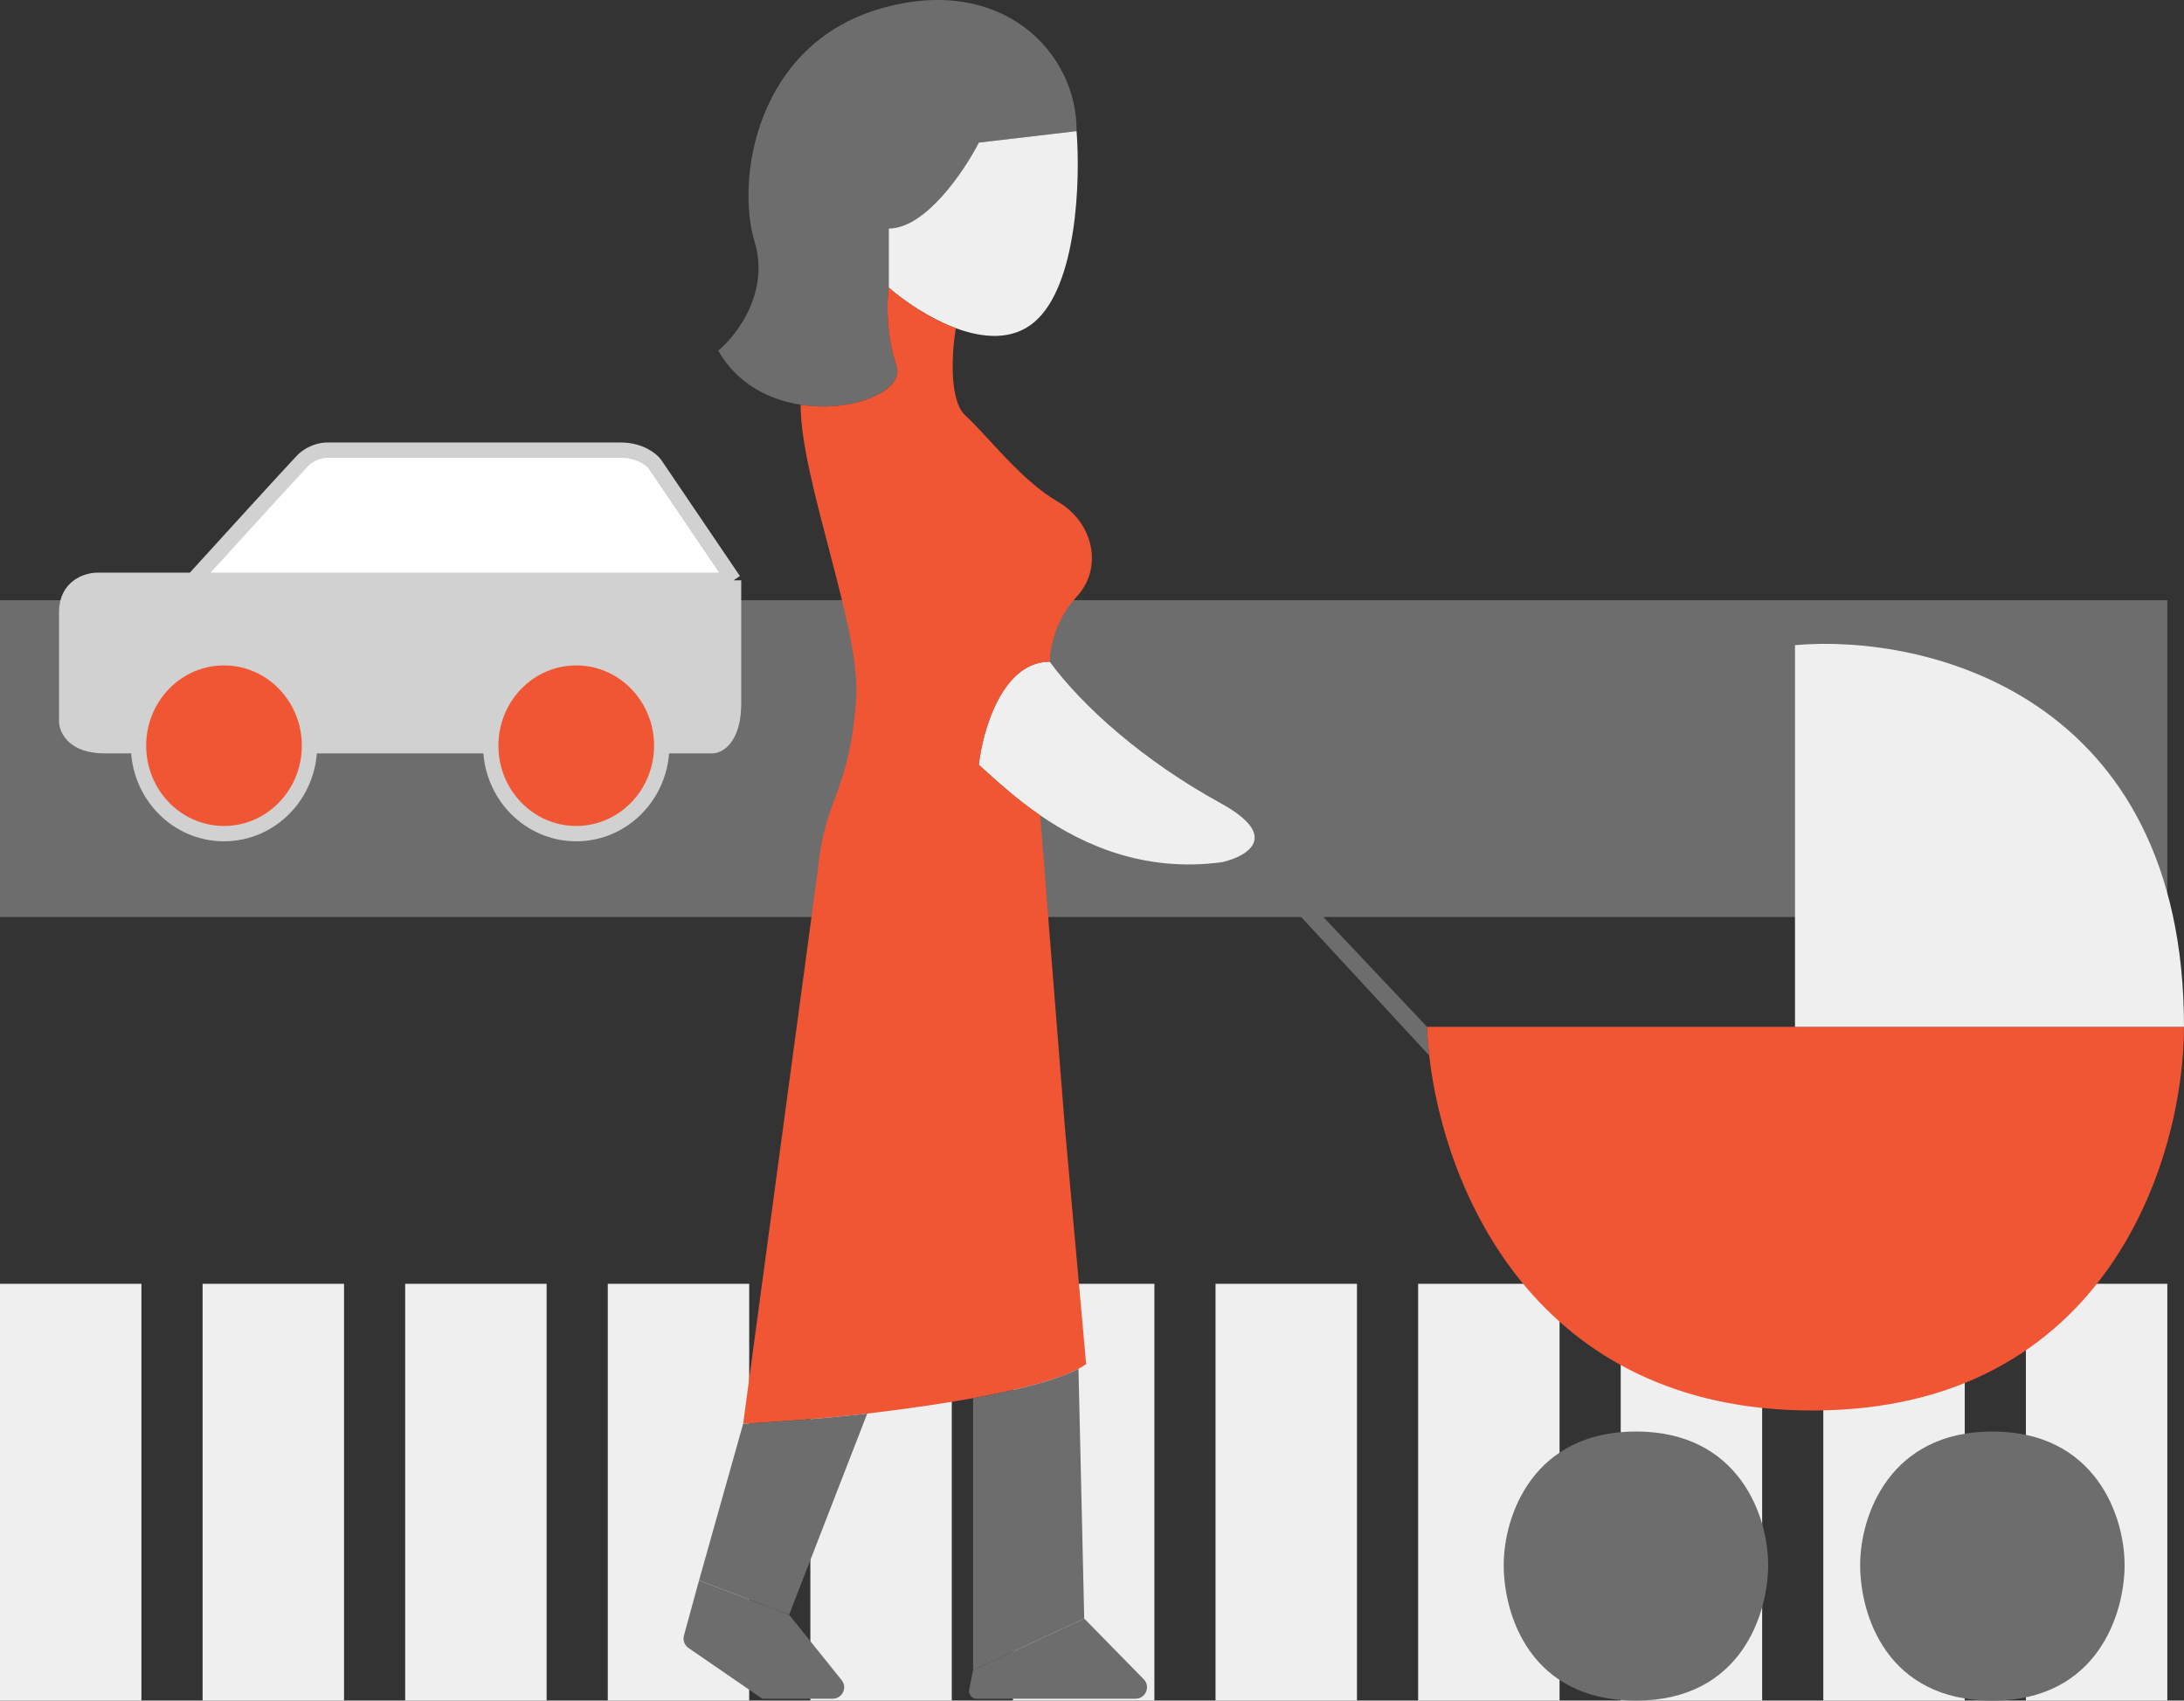 <svg width="131" height="102" viewBox="0 0 131 102" fill="none" xmlns="http://www.w3.org/2000/svg">
<rect x="0" y="0" width="131" height="102" fill="#333333" stroke="none"/>
<path d="M81.393 77H72.91V102H81.393V77Z" fill="#EFEFEF"/>
<path d="M20.635 77H12.152V102H20.635V77Z" fill="#EFEFEF"/>
<path d="M93.545 77H85.062V102H93.545V77Z" fill="#EFEFEF"/>
<path d="M32.787 77H24.303V102H32.787V77Z" fill="#EFEFEF"/>
<path d="M105.697 77H97.213V102H105.697V77Z" fill="#EFEFEF"/>
<path d="M44.938 77H36.455V102H44.938V77Z" fill="#EFEFEF"/>
<path d="M117.848 77H109.365V102H117.848V77Z" fill="#EFEFEF"/>
<path d="M57.09 77H48.607V102H57.09V77Z" fill="#EFEFEF"/>
<path d="M130 77H121.517V102H130V77Z" fill="#EFEFEF"/>
<path d="M69.242 77H60.758V102H69.242V77Z" fill="#EFEFEF"/>
<path d="M8.483 77H0V102H8.483V77Z" fill="#EFEFEF"/>
<path d="M130 55H0V36H130V55Z" fill="#6D6D6D"/>
<path d="M39.282 27.844L44 34.807H11.59C13.573 32.627 17.662 28.139 18.154 27.633C18.646 27.127 19.316 27 19.59 27H37.231C38.38 27 39.077 27.563 39.282 27.844Z" fill="white"/>
<path d="M39.692 44.725C39.692 41.811 37.396 39.45 34.564 39.45C31.732 39.45 29.436 41.811 29.436 44.725H18.564C18.564 41.811 16.268 39.45 13.436 39.45C10.604 39.45 8.308 41.811 8.308 44.725H6.256C4.451 44.725 4 43.74 4 43.248V36.706C4 35.187 5.231 34.807 5.846 34.807H11.59H44V42.193C44 44.134 43.179 44.69 42.769 44.725H39.692Z" fill="#D1D1D1"/>
<path d="M34.564 50C31.732 50 29.436 47.638 29.436 44.725C29.436 41.811 31.732 39.45 34.564 39.45C37.396 39.45 39.692 41.811 39.692 44.725C39.692 47.638 37.396 50 34.564 50Z" fill="#F05634"/>
<path d="M13.436 50C10.604 50 8.308 47.638 8.308 44.725C8.308 41.811 10.604 39.45 13.436 39.45C16.268 39.45 18.564 41.811 18.564 44.725C18.564 47.638 16.268 50 13.436 50Z" fill="#F05634"/>
<path d="M29.436 44.725C29.436 47.638 31.732 50 34.564 50C37.396 50 39.692 47.638 39.692 44.725M29.436 44.725C29.436 41.811 31.732 39.45 34.564 39.45C37.396 39.45 39.692 41.811 39.692 44.725M29.436 44.725H18.564M39.692 44.725H42.769C43.179 44.69 44 44.134 44 42.193V34.807M8.308 44.725C8.308 47.638 10.604 50 13.436 50C16.268 50 18.564 47.638 18.564 44.725M8.308 44.725C8.308 41.811 10.604 39.45 13.436 39.45C16.268 39.45 18.564 41.811 18.564 44.725M8.308 44.725H6.256M44 34.807L39.282 27.844C39.077 27.563 38.38 27 37.231 27H19.59C19.316 27 18.646 27.127 18.154 27.633C17.662 28.139 13.573 32.627 11.59 34.807M44 34.807H11.59M11.59 34.807H5.846C5.231 34.807 4 35.187 4 36.706V43.248C4 43.74 4.451 44.725 6.256 44.725M6.256 44.725H8.513M18.741 44.725H29.562" stroke="#D1D1D1" stroke-width="0.92"/>
<path d="M58.712 8.552L64.574 7.865C64.627 3.172 60.091 -1.636 52.735 0.539C45.379 2.714 44.114 10.727 45.264 14.505C46.183 17.527 44.191 20.114 43.08 21.03C44.207 23.017 46.12 23.977 48.022 24.274C51.161 24.763 54.27 23.443 53.769 21.946C53.126 20.023 53.195 18.016 53.31 17.253V13.704C55.517 13.704 57.831 10.269 58.712 8.552Z" fill="#6D6D6D"/>
<path d="M62.045 19.313C64.62 17.115 64.804 10.765 64.574 7.865L58.712 8.552C57.831 10.269 55.517 13.704 53.31 13.704V17.253C54.216 18.043 55.726 19.089 57.333 19.683C58.985 20.294 60.74 20.428 62.045 19.313Z" fill="#EFEFEF"/>
<path d="M58.712 45.872C58.824 45.971 58.945 46.08 59.074 46.197C59.104 46.224 59.134 46.251 59.165 46.279C59.947 46.987 61.02 47.957 62.376 48.89C62.38 48.894 62.385 48.897 62.39 48.9C65.001 50.693 68.658 52.342 73.31 51.71C74.804 51.367 76.873 50.176 73.195 48.162C68.597 45.643 64.919 42.357 62.965 39.69C60.114 39.69 58.942 43.812 58.712 45.872Z" fill="#EFEFEF"/>
<path d="M53.31 17.253C53.195 18.016 53.126 20.023 53.769 21.946C54.27 23.443 51.161 24.763 48.022 24.274C48.022 28.84 51.687 37.83 51.356 41.98C50.896 47.737 49.517 47.623 49.057 52.168L44.574 85.401C46.516 85.27 49.206 85.116 52.018 84.784C53.209 84.643 54.421 84.484 55.608 84.309C56.552 84.169 57.48 84.019 58.367 83.858C61.068 83.367 63.4 82.778 64.689 82.096C64.862 82.005 65.015 81.912 65.149 81.818L63.884 67.737L62.39 48.9C62.385 48.897 62.38 48.894 62.376 48.89C61.02 47.957 59.947 46.987 59.165 46.279C59.134 46.251 59.104 46.224 59.074 46.197C58.945 46.08 58.824 45.971 58.712 45.872C58.942 43.812 60.114 39.69 62.965 39.69C62.965 38.965 63.287 37.172 64.574 35.798C66.183 34.081 65.608 31.333 63.425 30.074C61.241 28.815 59.172 26.067 57.907 24.923C56.896 24.007 57.103 21.048 57.333 19.683C55.726 19.089 54.216 18.043 53.31 17.253Z" fill="#F05634"/>
<path d="M58.367 100.168L65.034 97.077L64.689 82.096C63.4 82.778 61.068 83.367 58.367 83.858V100.168Z" fill="#6D6D6D"/>
<path d="M47.333 96.849L41.93 94.788L41.024 98.096C40.947 98.377 41.057 98.677 41.298 98.842L45.723 101.886H49.945C50.497 101.886 50.825 101.271 50.517 100.815L47.333 96.849Z" fill="#6D6D6D"/>
<path d="M65.034 97.077L58.367 100.168L58.132 101.338C58.075 101.621 58.293 101.886 58.583 101.886H68.109C68.72 101.886 69.029 101.154 68.603 100.719L65.034 97.077Z" fill="#6D6D6D"/>
<path d="M41.93 94.788L47.333 96.849L52.018 84.784C49.206 85.116 46.516 85.27 44.574 85.401L41.93 94.788Z" fill="#6D6D6D"/>
<path d="M111.575 93.872C111.575 90.89 113.345 85.859 119.506 85.859C125.667 85.859 127.437 90.892 127.437 93.872C127.437 96.734 125.851 102 119.506 102C113.161 102 111.575 96.849 111.575 93.872Z" fill="#6D6D6D"/>
<path d="M90.195 93.872C90.195 90.89 91.966 85.859 98.126 85.859C104.287 85.859 106.057 90.892 106.057 93.872C106.057 96.734 104.471 102 98.126 102C91.782 102 90.195 96.849 90.195 93.872Z" fill="#6D6D6D"/>
<path d="M85.598 61.589L76.517 51.973H72.379V53.347H76.517L85.727 63.306C85.659 62.702 85.617 62.127 85.598 61.589Z" fill="#6D6D6D"/>
<path d="M107.667 61.589H85.598C85.617 62.127 85.659 62.702 85.727 63.306C86.629 71.334 92.112 84.599 108.701 84.599C126.54 84.599 131 69.259 131 61.589H107.667Z" fill="#F05634"/>
<path d="M107.667 61.589H131C131 41.624 115.444 38.007 107.667 38.694V61.589Z" fill="#EFEFEF"/>
</svg>
